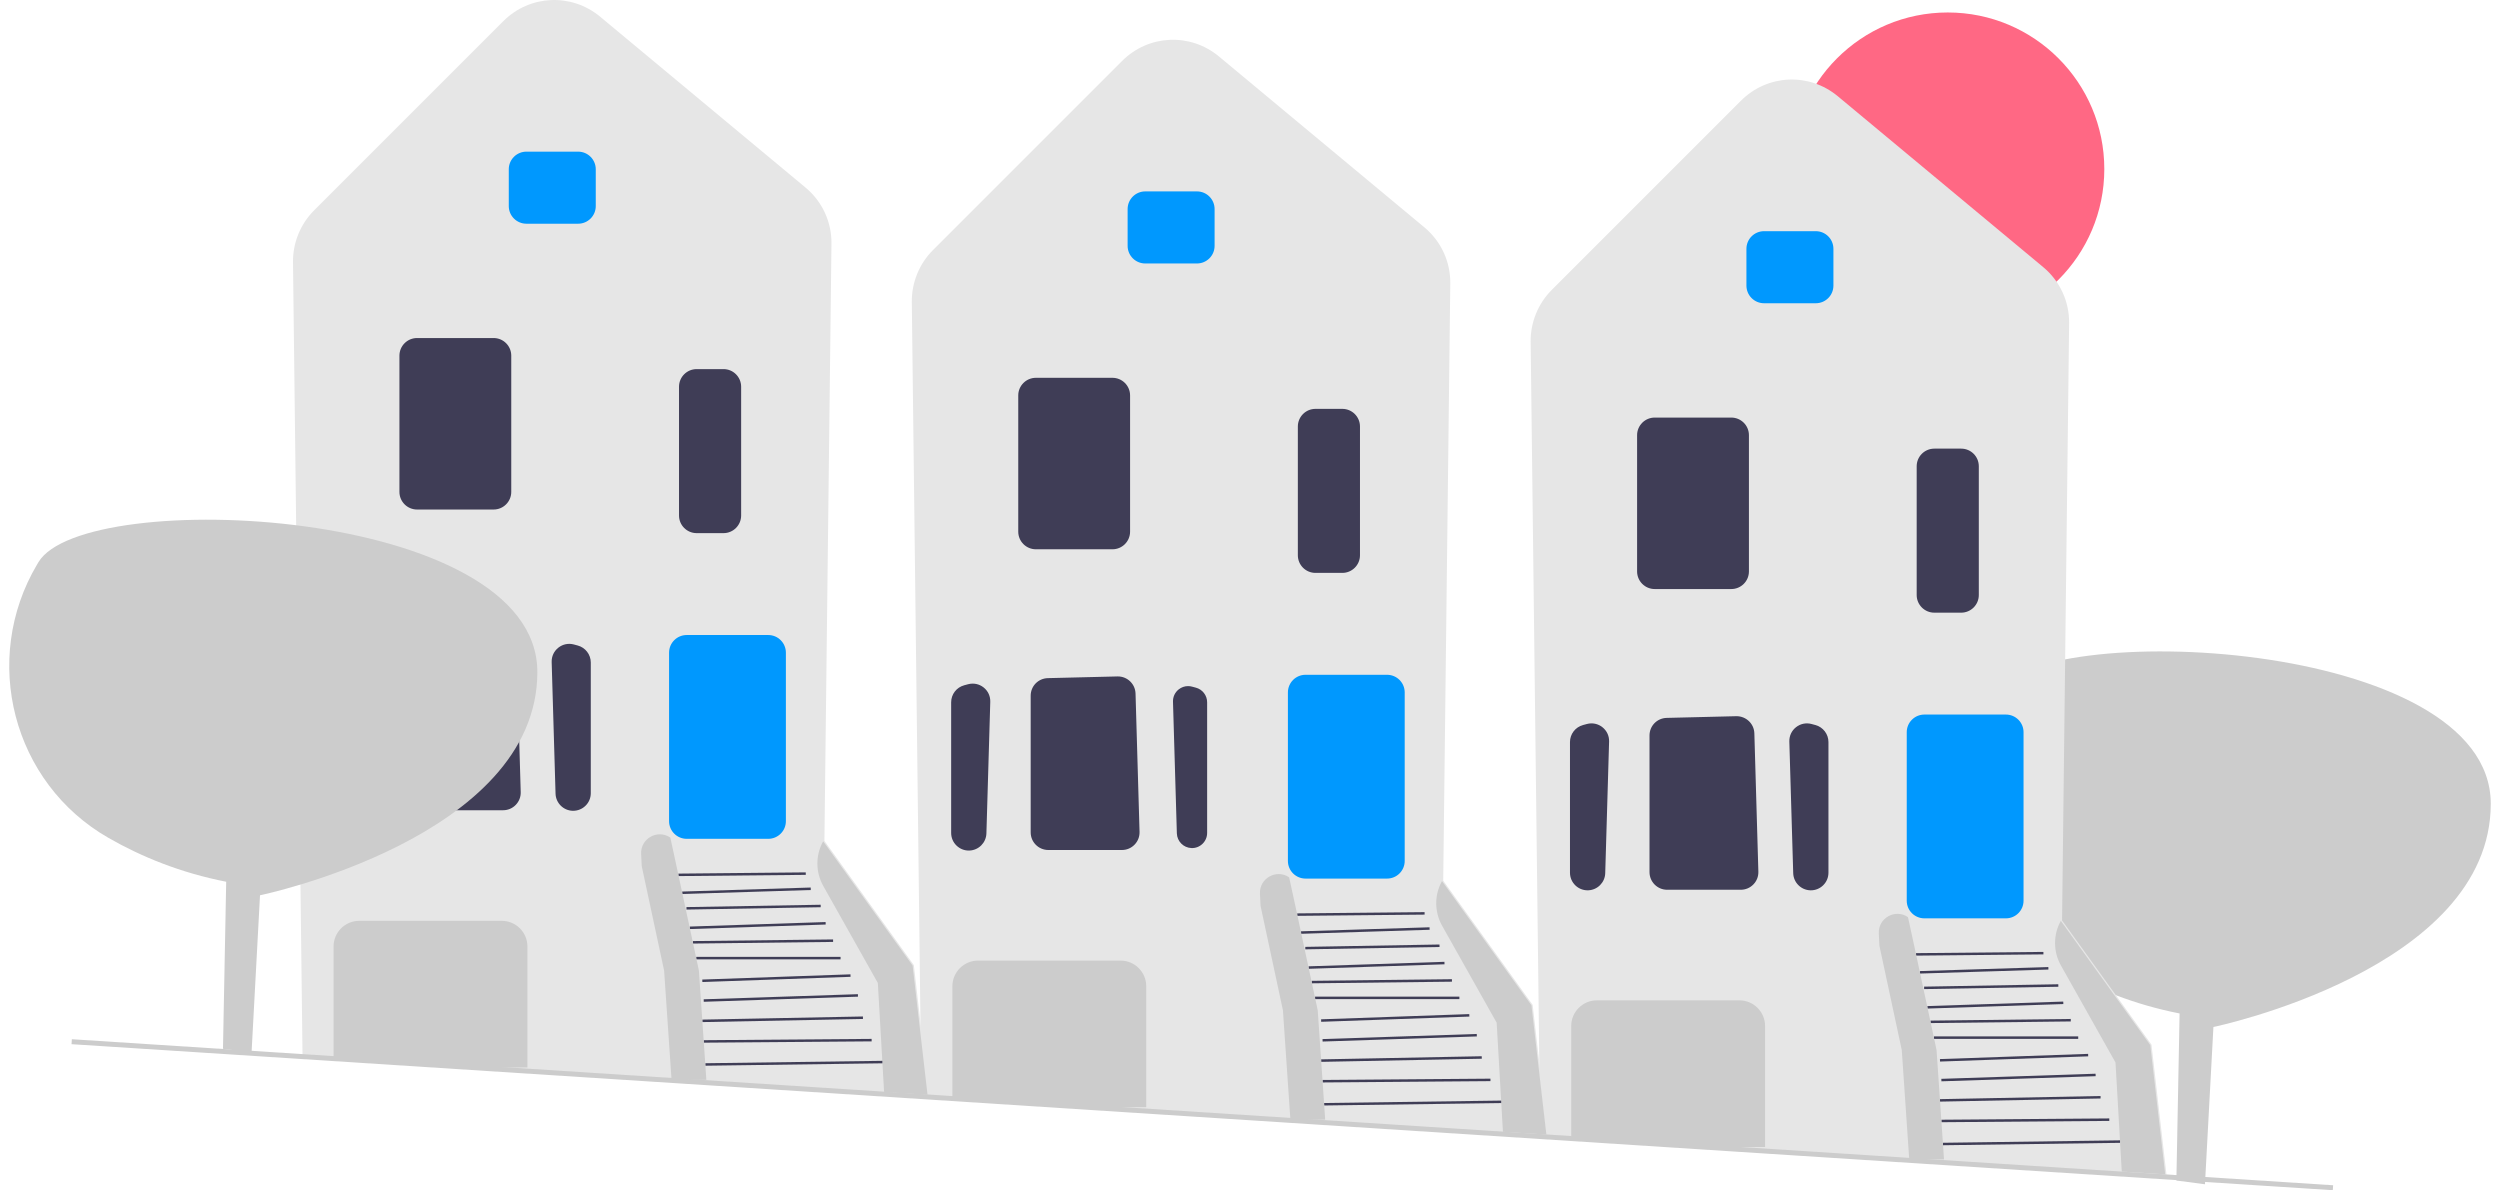 <svg width="210" height="100" viewBox="0 0 210 100" fill="none" xmlns="http://www.w3.org/2000/svg">
<g clip-path="url(#clip0_188_10160)">
<path d="M185.217 99.478L185.927 86.267C185.927 86.267 209.224 81.438 209.224 67.516C209.224 53.595 171.154 51.891 167.318 58.283C167.28 58.347 167.242 58.411 167.204 58.475C162.467 66.464 165.141 76.836 173.203 81.45C175.959 83.028 179.246 84.378 183.086 85.131L182.816 99.165" fill="#CCCCCC"/>
<path d="M163.61 27.352C170.874 27.352 176.762 21.463 176.762 14.2C176.762 6.936 170.874 1.048 163.61 1.048C156.346 1.048 150.458 6.936 150.458 14.2C150.458 21.463 156.346 27.352 163.61 27.352Z" fill="#FF6884"/>
<path d="M144.208 96.347L129.375 95.401L128.575 28.702C128.555 27.083 129.201 25.498 130.346 24.353L146.237 8.462C148.461 6.238 151.962 6.077 154.381 8.089L171.626 22.435C173.033 23.605 173.828 25.326 173.806 27.156L173.214 77.317L180.709 87.727L180.725 87.749L181.995 98.756L144.208 96.347V96.347Z" fill="#E6E6E6"/>
<path d="M146.7 23.992V20.899C146.7 20.083 147.364 19.419 148.181 19.419H152.526C153.343 19.419 154.007 20.083 154.007 20.899V23.992C154.007 24.809 153.343 25.473 152.526 25.473H148.181C147.364 25.473 146.7 24.809 146.7 23.992V23.992Z" fill="#0098FE"/>
<path d="M137.516 48V36.556C137.516 35.74 138.18 35.076 138.996 35.076H145.429C146.246 35.076 146.91 35.74 146.91 36.556V48C146.91 48.816 146.246 49.48 145.429 49.48H138.996C138.18 49.48 137.516 48.816 137.516 48Z" fill="#3F3D56"/>
<path d="M152.057 74.786C151.28 74.758 150.653 74.127 150.63 73.35L150.304 62.289C150.291 61.817 150.495 61.378 150.865 61.085C151.235 60.792 151.709 60.694 152.166 60.815L152.491 60.902C153.138 61.075 153.59 61.663 153.59 62.333V73.306C153.59 73.712 153.43 74.09 153.138 74.372C152.859 74.641 152.496 74.787 152.111 74.787C152.093 74.787 152.075 74.787 152.057 74.786L152.057 74.786Z" fill="#3F3D56"/>
<path d="M132.33 74.372C132.039 74.09 131.878 73.712 131.878 73.306V62.333C131.878 61.663 132.33 61.075 132.977 60.902L133.302 60.815C133.759 60.694 134.233 60.792 134.603 61.085C134.973 61.378 135.178 61.817 135.164 62.289L134.839 73.35C134.816 74.127 134.189 74.758 133.411 74.786C133.393 74.787 133.375 74.787 133.357 74.787C132.972 74.787 132.609 74.641 132.33 74.372H132.33Z" fill="#3F3D56"/>
<path d="M138.559 73.26V61.783C138.559 60.973 139.193 60.323 140.003 60.303L145.85 60.16C146.661 60.149 147.343 60.785 147.366 61.598L147.703 73.217C147.715 73.62 147.566 74.002 147.285 74.291C147.004 74.581 146.627 74.74 146.223 74.74H140.039C139.223 74.74 138.559 74.076 138.559 73.26H138.559Z" fill="#3F3D56"/>
<path d="M173.119 81.102L177.702 89.249L178.228 98.412L181.877 98.644L180.624 87.788L173.109 77.35C172.46 78.517 172.464 79.938 173.119 81.102V81.102Z" fill="#CCCCCC"/>
<path d="M178.081 95.789L163.207 95.993L163.21 96.201L178.084 95.998L178.081 95.789Z" fill="#3F3D56"/>
<path d="M177.179 93.947L163.076 94.057L163.078 94.266L177.181 94.156L177.179 93.947Z" fill="#3F3D56"/>
<path d="M176.446 92.064L162.956 92.328L162.96 92.536L176.45 92.273L176.446 92.064Z" fill="#3F3D56"/>
<path d="M176.028 90.192L163.073 90.622L163.08 90.831L176.035 90.4L176.028 90.192Z" fill="#3F3D56"/>
<path d="M175.402 88.525L162.955 88.962L162.962 89.171L175.409 88.733L175.402 88.525Z" fill="#3F3D56"/>
<path d="M174.57 87.057H162.447V87.266H174.57V87.057Z" fill="#3F3D56"/>
<path d="M173.943 85.592L162.161 85.731L162.164 85.939L173.945 85.801L173.943 85.592Z" fill="#3F3D56"/>
<path d="M173.314 84.132L161.897 84.511L161.904 84.72L173.321 84.341L173.314 84.132Z" fill="#3F3D56"/>
<path d="M172.898 82.678L161.625 82.877L161.629 83.085L172.902 82.887L172.898 82.678Z" fill="#3F3D56"/>
<path d="M172.062 81.233L161.268 81.57L161.274 81.779L172.068 81.442L172.062 81.233Z" fill="#3F3D56"/>
<path d="M171.646 79.96L160.947 80.064L160.949 80.273L171.648 80.168L171.646 79.96Z" fill="#3F3D56"/>
<path d="M160.166 75.661V61.503C160.166 60.687 160.83 60.023 161.647 60.023H168.497C169.314 60.023 169.978 60.687 169.978 61.503V75.661C169.978 76.477 169.314 77.141 168.497 77.141H161.647C160.83 77.141 160.166 76.477 160.166 75.661Z" fill="#0098FE"/>
<path d="M144.207 96.347L132.08 95.575L131.982 95.568V86.183C131.982 84.996 132.948 84.03 134.135 84.03H146.113C147.3 84.03 148.266 84.996 148.266 86.183V96.347H148.161L144.207 96.347H144.207Z" fill="#CCCCCC"/>
<path d="M161.001 49.983V39.166C161.001 38.349 161.665 37.685 162.482 37.685H164.74C165.556 37.685 166.22 38.349 166.22 39.166V49.983C166.22 50.799 165.556 51.464 164.74 51.464H162.482C161.665 51.464 161.001 50.799 161.001 49.983Z" fill="#3F3D56"/>
<path d="M163.297 97.391L162.671 88.205L160.792 79.438L160.27 77.037V77.037C159.198 76.307 157.754 77.119 157.819 78.414L157.87 79.438L159.749 88.205L160.375 97.391" fill="#CCCCCC"/>
<path d="M92.225 93.007L77.392 92.061L76.592 25.362C76.573 23.743 77.218 22.157 78.363 21.013L94.254 5.122C96.479 2.897 99.98 2.737 102.399 4.749L119.644 19.094C121.051 20.265 121.845 21.985 121.824 23.815L121.231 73.977L128.727 84.387L128.742 84.409L130.012 95.415L92.225 93.007V93.007Z" fill="#E6E6E6"/>
<path d="M94.72 20.652V17.559C94.72 16.743 95.384 16.078 96.2 16.078H100.546C101.362 16.078 102.026 16.743 102.026 17.559V20.652C102.026 21.468 101.362 22.132 100.546 22.132H96.2C95.384 22.132 94.72 21.468 94.72 20.652V20.652Z" fill="#0098FE"/>
<path d="M85.533 44.66V33.216C85.533 32.4 86.197 31.736 87.014 31.736H93.447C94.263 31.736 94.927 32.4 94.927 33.216V44.66C94.927 45.476 94.263 46.14 93.447 46.14H87.014C86.197 46.14 85.533 45.476 85.533 44.66Z" fill="#3F3D56"/>
<path d="M99.012 57.908C98.694 58.16 98.519 58.537 98.531 58.943L98.856 70.003C98.876 70.671 99.414 71.213 100.082 71.237C100.433 71.251 100.76 71.123 101.011 70.881C101.261 70.639 101.399 70.314 101.399 69.966V58.992C101.399 58.417 101.011 57.912 100.455 57.764L100.13 57.677C100.02 57.647 99.908 57.633 99.798 57.633C99.516 57.633 99.241 57.727 99.012 57.908V57.908Z" fill="#3F3D56"/>
<path d="M80.35 71.031C80.058 70.75 79.897 70.371 79.897 69.966V58.992C79.897 58.322 80.349 57.734 80.996 57.562L81.322 57.475C81.778 57.354 82.252 57.452 82.623 57.745C82.993 58.038 83.197 58.477 83.183 58.949L82.858 70.01C82.835 70.787 82.208 71.418 81.431 71.446C81.413 71.446 81.394 71.447 81.376 71.447C80.991 71.447 80.629 71.3 80.35 71.031V71.031Z" fill="#3F3D56"/>
<path d="M86.577 69.92V58.443C86.577 57.633 87.212 56.983 88.022 56.963L93.869 56.82C93.881 56.82 93.893 56.82 93.905 56.82C94.701 56.82 95.362 57.457 95.385 58.258L95.722 69.877C95.733 70.28 95.585 70.662 95.303 70.951C95.022 71.241 94.645 71.4 94.242 71.4H88.058C87.241 71.4 86.577 70.736 86.577 69.92V69.92Z" fill="#3F3D56"/>
<path d="M121.137 77.762L125.72 85.909L126.246 95.072L129.895 95.303L128.643 84.448L121.127 74.01C120.479 75.177 120.483 76.598 121.137 77.762V77.762Z" fill="#CCCCCC"/>
<path d="M126.1 92.449L111.226 92.653L111.228 92.861L126.102 92.658L126.1 92.449Z" fill="#3F3D56"/>
<path d="M125.197 90.607L111.094 90.717L111.095 90.926L125.198 90.815L125.197 90.607Z" fill="#3F3D56"/>
<path d="M124.466 88.724L110.976 88.987L110.98 89.196L124.47 88.933L124.466 88.724Z" fill="#3F3D56"/>
<path d="M124.047 86.852L111.092 87.282L111.099 87.49L124.054 87.06L124.047 86.852Z" fill="#3F3D56"/>
<path d="M123.419 85.184L110.973 85.622L110.98 85.831L123.427 85.393L123.419 85.184Z" fill="#3F3D56"/>
<path d="M122.588 83.717H110.465V83.926H122.588V83.717Z" fill="#3F3D56"/>
<path d="M121.961 82.252L110.18 82.39L110.182 82.599L121.964 82.461L121.961 82.252Z" fill="#3F3D56"/>
<path d="M121.332 80.792L109.916 81.171L109.923 81.38L121.339 81.001L121.332 80.792Z" fill="#3F3D56"/>
<path d="M120.917 79.338L109.644 79.537L109.647 79.745L120.921 79.547L120.917 79.338Z" fill="#3F3D56"/>
<path d="M120.08 77.892L109.286 78.23L109.293 78.439L120.087 78.101L120.08 77.892Z" fill="#3F3D56"/>
<path d="M119.665 76.619L108.966 76.724L108.968 76.932L119.667 76.828L119.665 76.619Z" fill="#3F3D56"/>
<path d="M108.184 72.32V58.163C108.184 57.347 108.848 56.682 109.664 56.682H116.515C117.331 56.682 117.995 57.347 117.995 58.163V72.32C117.995 73.137 117.331 73.801 116.515 73.801H109.664C108.848 73.801 108.184 73.137 108.184 72.32Z" fill="#0098FE"/>
<path d="M92.225 93.007L80.099 92.234L80.001 92.228V82.843C80.001 81.656 80.967 80.69 82.154 80.69H94.132C95.319 80.69 96.284 81.656 96.284 82.843V93.007H96.18L92.225 93.007V93.007Z" fill="#CCCCCC"/>
<path d="M109.019 46.643V35.826C109.019 35.009 109.683 34.345 110.499 34.345H112.757C113.573 34.345 114.238 35.009 114.238 35.826V46.643C114.238 47.459 113.573 48.123 112.757 48.123H110.499C109.683 48.123 109.019 47.459 109.019 46.643Z" fill="#3F3D56"/>
<path d="M111.315 94.051L110.689 84.865L108.81 76.097L108.288 73.696V73.696C107.216 72.967 105.771 73.778 105.836 75.074L105.887 76.097L107.766 84.865L108.392 94.051" fill="#CCCCCC"/>
<path d="M40.245 89.666L25.412 88.721L24.612 22.022C24.592 20.403 25.238 18.817 26.383 17.672L42.274 1.781C44.498 -0.443 48 -0.603 50.418 1.408L67.663 15.754C69.07 16.924 69.865 18.645 69.843 20.475L69.251 70.636L76.746 81.046L76.762 81.069L78.032 92.075L40.245 89.666L40.245 89.666Z" fill="#E6E6E6"/>
<path d="M42.737 17.312V14.219C42.737 13.402 43.401 12.738 44.218 12.738H48.563C49.38 12.738 50.044 13.402 50.044 14.219V17.312C50.044 18.128 49.38 18.792 48.563 18.792H44.218C43.401 18.792 42.737 18.128 42.737 17.312V17.312Z" fill="#0098FE"/>
<path d="M33.552 41.319V29.876C33.552 29.059 34.216 28.395 35.032 28.395H41.465C42.282 28.395 42.946 29.059 42.946 29.876V41.319C42.946 42.136 42.282 42.8 41.465 42.8H35.032C34.216 42.8 33.552 42.136 33.552 41.319Z" fill="#3F3D56"/>
<path d="M48.093 68.106C47.316 68.078 46.689 67.447 46.666 66.669L46.34 55.609C46.327 55.137 46.531 54.698 46.901 54.405C47.271 54.112 47.745 54.014 48.202 54.135L48.527 54.222C49.174 54.394 49.626 54.983 49.626 55.652V66.626C49.626 67.031 49.466 67.41 49.174 67.691C48.895 67.96 48.532 68.106 48.147 68.106C48.13 68.106 48.111 68.106 48.093 68.106L48.093 68.106Z" fill="#3F3D56"/>
<path d="M29.041 54.322L29.366 54.236C30.256 53.998 31.124 54.685 31.097 55.606L30.771 66.666C30.75 67.392 30.169 67.976 29.445 68.001H29.445C28.666 68.029 28.02 67.405 28.02 66.626V55.652C28.02 55.029 28.439 54.483 29.041 54.322V54.322Z" fill="#3F3D56"/>
<path d="M34.596 66.579V55.103C34.596 54.293 35.23 53.643 36.04 53.623L41.887 53.48C42.702 53.467 43.38 54.105 43.403 54.917L43.74 66.537C43.752 66.94 43.603 67.322 43.322 67.611C43.041 67.901 42.664 68.06 42.26 68.06H36.076C35.26 68.06 34.596 67.396 34.596 66.579H34.596Z" fill="#3F3D56"/>
<path d="M69.155 74.422L73.738 82.569L74.264 91.731L77.913 91.963L76.66 81.108L69.145 70.669C68.496 71.837 68.5 73.257 69.155 74.422V74.422Z" fill="#CCCCCC"/>
<path d="M74.118 89.109L59.244 89.312L59.247 89.521L74.121 89.318L74.118 89.109Z" fill="#3F3D56"/>
<path d="M73.216 87.266L59.113 87.377L59.115 87.585L73.218 87.475L73.216 87.266Z" fill="#3F3D56"/>
<path d="M72.484 85.384L58.994 85.647L58.998 85.856L72.488 85.593L72.484 85.384Z" fill="#3F3D56"/>
<path d="M72.064 83.511L59.109 83.941L59.116 84.15L72.071 83.72L72.064 83.511Z" fill="#3F3D56"/>
<path d="M71.439 81.844L58.992 82.282L58.999 82.49L71.446 82.053L71.439 81.844Z" fill="#3F3D56"/>
<path d="M70.607 80.377H58.484V80.586H70.607V80.377Z" fill="#3F3D56"/>
<path d="M69.979 78.912L58.197 79.05L58.2 79.259L69.981 79.121L69.979 78.912Z" fill="#3F3D56"/>
<path d="M69.351 77.452L57.935 77.831L57.941 78.04L69.358 77.661L69.351 77.452Z" fill="#3F3D56"/>
<path d="M68.935 75.998L57.662 76.196L57.666 76.405L68.939 76.207L68.935 75.998Z" fill="#3F3D56"/>
<path d="M68.099 74.552L57.305 74.89L57.311 75.098L68.105 74.761L68.099 74.552Z" fill="#3F3D56"/>
<path d="M67.683 73.279L56.984 73.383L56.986 73.592L67.685 73.488L67.683 73.279Z" fill="#3F3D56"/>
<path d="M56.202 68.98V54.823C56.202 54.007 56.866 53.342 57.683 53.342H64.533C65.35 53.342 66.014 54.007 66.014 54.823V68.98C66.014 69.796 65.35 70.461 64.533 70.461H57.683C56.866 70.461 56.202 69.796 56.202 68.98Z" fill="#0098FE"/>
<path d="M40.244 89.667L28.117 88.894L28.02 88.888V79.502C28.02 78.316 28.985 77.35 30.172 77.35H42.151C43.337 77.35 44.303 78.316 44.303 79.502V89.667H44.199L40.244 89.667V89.667Z" fill="#CCCCCC"/>
<path d="M57.037 43.303V32.486C57.037 31.669 57.701 31.005 58.518 31.005H60.776C61.592 31.005 62.256 31.669 62.256 32.486V43.303C62.256 44.119 61.592 44.783 60.776 44.783H58.518C57.701 44.783 57.037 44.119 57.037 43.303Z" fill="#3F3D56"/>
<path d="M59.334 90.71L58.707 81.525L56.828 72.757L56.307 70.356V70.356C55.234 69.627 53.79 70.438 53.855 71.734L53.906 72.757L55.785 81.525L56.411 90.71" fill="#CCCCCC"/>
<path d="M21.131 88.414L21.841 75.203C21.841 75.203 45.138 70.373 45.138 56.452C45.138 42.531 7.068 40.826 3.232 47.219C3.194 47.283 3.156 47.347 3.118 47.41C-1.619 55.4 1.055 65.772 9.117 70.386C11.873 71.964 15.16 73.314 19 74.067L18.73 88.101" fill="#CCCCCC"/>
<path d="M6.036 87.295L6.009 87.712L195.956 99.978L195.983 99.562L6.036 87.295Z" fill="#CCCCCC"/>
</g>
<defs>
<clipPath id="clip0_188_10160">
<rect width="208.448" height="100" fill="white" transform="translate(0.776)"/>
</clipPath>
</defs>
</svg>
